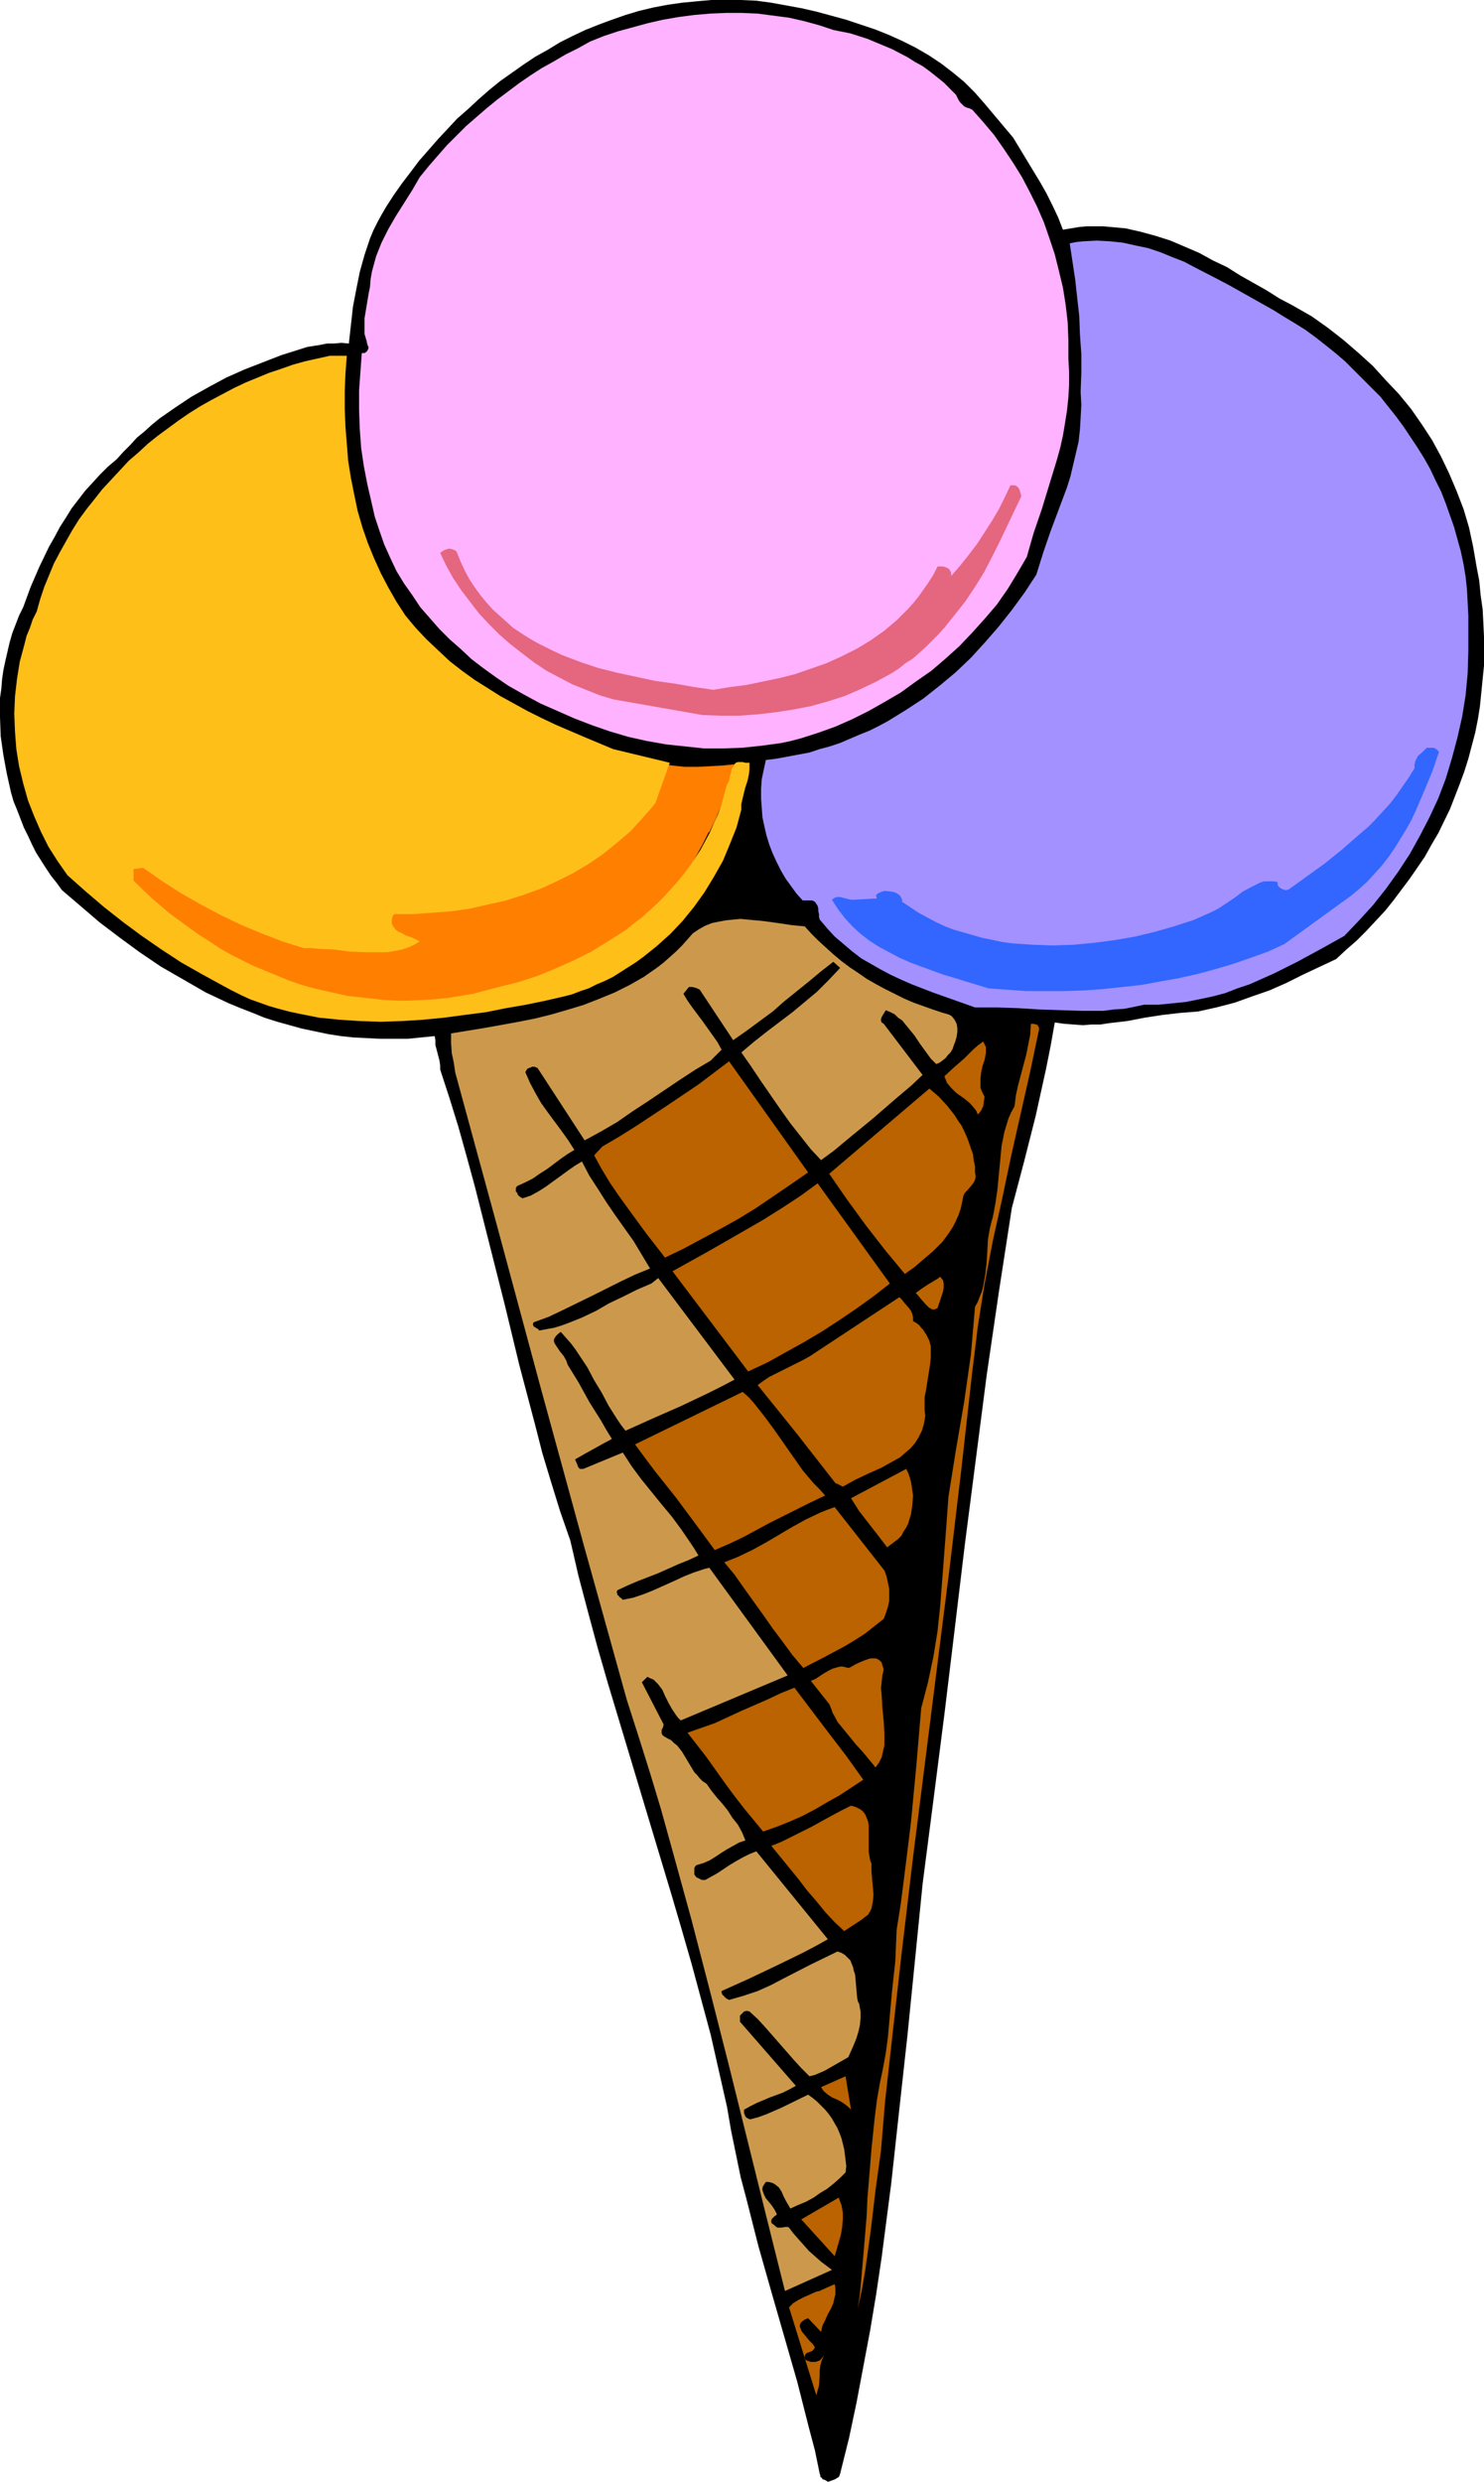 <?xml version="1.0" encoding="UTF-8" standalone="no"?>
<svg
   version="1.0"
   width="93.132mm"
   height="155.668mm"
   id="svg25"
   sodipodi:docname="Ice Cream Cone 42.wmf"
   xmlns:inkscape="http://www.inkscape.org/namespaces/inkscape"
   xmlns:sodipodi="http://sodipodi.sourceforge.net/DTD/sodipodi-0.dtd"
   xmlns="http://www.w3.org/2000/svg"
   xmlns:svg="http://www.w3.org/2000/svg">
  <sodipodi:namedview
     id="namedview25"
     pagecolor="#ffffff"
     bordercolor="#000000"
     borderopacity="0.25"
     inkscape:showpageshadow="2"
     inkscape:pageopacity="0.0"
     inkscape:pagecheckerboard="0"
     inkscape:deskcolor="#d1d1d1"
     inkscape:document-units="mm" />
  <defs
     id="defs1">
    <pattern
       id="WMFhbasepattern"
       patternUnits="userSpaceOnUse"
       width="6"
       height="6"
       x="0"
       y="0" />
  </defs>
  <path
     style="fill:#000000;fill-opacity:1;fill-rule:evenodd;stroke:none"
     d="m 240.321,32.641 3.232,5.333 3.232,5.333 1.455,2.585 1.455,2.909 1.293,2.747 1.131,2.909 1.939,-0.323 1.939,-0.323 1.778,-0.162 h 1.939 1.939 l 1.778,0.162 1.778,0.162 1.778,0.162 3.556,0.808 3.556,0.97 3.556,1.131 3.394,1.454 3.394,1.454 3.232,1.778 3.394,1.616 3.071,1.939 6.303,3.555 3.071,1.939 3.071,1.616 4.525,2.585 3.879,2.747 3.717,2.909 3.556,3.07 3.394,3.07 3.071,3.393 3.071,3.232 2.909,3.555 2.586,3.717 2.424,3.717 2.101,3.878 1.939,4.04 1.778,4.201 1.616,4.201 1.293,4.363 0.97,4.525 0.808,4.686 0.646,3.393 0.323,3.393 0.485,3.393 0.162,3.232 0.162,3.393 v 3.232 3.393 l -0.323,3.232 -0.323,3.232 -0.323,3.232 -0.485,3.07 -0.646,3.232 -0.808,3.07 -0.808,3.07 -0.97,3.07 -1.131,3.07 -1.131,2.909 -1.131,2.909 -2.747,5.656 -1.616,2.747 -1.616,2.909 -1.778,2.585 -1.778,2.585 -1.939,2.585 -1.939,2.585 -1.939,2.424 -2.263,2.424 -2.263,2.424 -2.263,2.262 -2.424,2.101 -2.424,2.262 -7.919,3.717 -3.879,1.939 -4.04,1.778 -4.202,1.454 -4.04,1.454 -4.364,1.131 -4.364,0.97 -2.101,0.162 -2.101,0.162 -4.202,0.485 -4.202,0.646 -4.202,0.808 -4.202,0.485 -2.101,0.323 h -2.101 l -2.101,0.162 -2.263,-0.162 -2.101,-0.162 -2.263,-0.323 -0.97,5.494 -1.131,5.656 -2.424,10.988 -2.747,10.827 -2.909,10.988 -3.071,19.876 -2.909,19.876 -2.586,20.037 -2.586,20.037 -2.424,20.199 -2.424,20.037 -2.586,20.199 -2.586,20.037 -3.556,35.55 -1.939,17.613 -1.939,17.775 -1.131,8.726 -1.131,8.726 -1.293,8.726 -1.455,8.726 -1.616,8.564 -1.616,8.564 -1.778,8.403 -2.101,8.403 -0.162,0.485 -0.162,0.323 -0.323,0.162 -0.485,0.323 -0.808,0.323 -0.97,0.323 -0.485,-0.323 -0.808,-0.323 -0.162,-0.323 -0.323,-0.162 v -0.323 l -0.162,-0.485 -1.131,-5.494 -1.455,-5.494 -2.747,-10.827 -3.071,-10.665 -3.071,-10.665 -3.071,-10.827 -2.747,-10.827 -1.455,-5.494 -1.131,-5.494 -1.131,-5.494 -0.97,-5.656 -1.939,-8.564 -1.939,-8.564 -2.263,-8.403 -2.263,-8.403 -2.424,-8.403 -2.424,-8.241 -5.01,-16.644 -5.01,-16.644 -5.01,-16.644 -2.424,-8.403 -2.263,-8.403 -2.263,-8.564 -1.939,-8.403 -2.424,-6.948 -2.101,-6.787 -2.101,-6.948 -1.778,-6.948 -3.717,-14.058 -3.394,-14.058 -3.556,-14.058 -3.556,-14.058 -1.939,-7.11 -1.939,-6.948 -2.101,-6.787 -2.263,-6.948 v -0.97 l -0.162,-1.131 -0.97,-3.717 v -1.131 l -0.162,-0.97 -3.232,0.323 -3.232,0.323 h -3.232 -3.232 l -3.071,-0.162 -3.232,-0.162 -3.071,-0.323 -3.071,-0.485 -3.071,-0.646 -3.071,-0.646 -2.909,-0.808 -2.909,-0.808 -3.071,-0.97 -2.747,-1.131 -2.909,-1.131 -2.747,-1.131 -2.747,-1.293 -2.747,-1.293 -5.333,-3.07 -5.333,-3.07 -5.01,-3.393 -4.848,-3.555 -4.687,-3.555 -4.525,-3.878 -4.364,-3.717 -1.293,-1.778 -1.293,-1.616 -1.293,-1.939 -1.131,-1.778 -1.131,-1.778 L 7.596,200.211 6.626,198.111 5.657,196.172 4.848,194.071 4.04,191.97 3.232,190.031 2.586,187.769 1.616,183.406 0.808,179.043 0.162,174.518 0,169.994 v -4.525 l 0.323,-2.262 0.162,-2.101 0.323,-2.262 0.485,-2.262 0.485,-2.101 0.485,-2.101 0.646,-2.262 0.808,-2.101 0.808,-2.101 0.97,-1.939 1.778,-4.848 2.101,-4.848 2.263,-4.686 1.293,-2.262 1.293,-2.424 1.455,-2.262 1.293,-2.101 1.616,-2.101 1.616,-2.101 1.778,-1.939 1.778,-1.939 1.778,-1.778 2.101,-1.778 1.616,-1.778 1.616,-1.616 1.616,-1.778 1.778,-1.454 1.778,-1.616 1.778,-1.454 3.717,-2.585 3.879,-2.585 4.04,-2.262 4.202,-2.262 4.364,-1.939 5.818,-2.262 2.909,-1.131 3.071,-0.97 3.071,-0.97 3.071,-0.485 1.616,-0.323 H 79.191 l 1.778,-0.162 1.778,0.162 0.485,-4.363 0.485,-4.363 0.808,-4.201 0.808,-4.04 1.131,-4.04 0.646,-1.939 0.646,-1.939 0.808,-1.939 0.97,-1.939 0.97,-1.778 1.131,-1.939 1.778,-2.747 1.939,-2.747 2.101,-2.747 1.939,-2.585 2.263,-2.585 2.263,-2.585 2.263,-2.424 2.263,-2.424 2.586,-2.262 2.424,-2.262 2.586,-2.262 2.586,-2.101 2.747,-1.939 2.747,-1.939 2.909,-1.939 2.909,-1.616 2.909,-1.778 2.909,-1.454 3.071,-1.454 3.232,-1.293 3.071,-1.131 3.232,-1.131 3.232,-0.97 3.394,-0.808 3.394,-0.646 3.394,-0.485 3.394,-0.323 L 168.726,0 h 3.394 3.556 l 3.717,0.162 3.556,0.485 7.111,1.293 3.556,0.808 3.556,0.97 3.556,0.97 3.394,1.131 3.394,1.131 3.232,1.293 3.232,1.454 3.232,1.616 3.071,1.778 2.909,1.939 2.747,2.101 2.747,2.262 2.586,2.585 2.263,2.585 z"
     id="path1" />
  <path
     style="fill:#ffb2ff;fill-opacity:1;fill-rule:evenodd;stroke:none"
     d="m 226.745,22.461 0.323,0.646 0.323,0.646 0.323,0.485 0.485,0.485 0.485,0.485 0.646,0.323 0.646,0.162 0.646,0.323 2.586,2.909 2.586,3.07 2.263,3.232 2.263,3.393 2.101,3.393 1.778,3.393 1.778,3.555 1.616,3.717 1.293,3.717 1.293,3.878 0.97,3.878 0.97,4.04 0.646,4.04 0.485,4.201 0.162,4.201 v 4.363 l 0.162,3.07 v 3.232 l -0.162,2.909 -0.323,3.07 -0.485,3.07 -0.485,2.909 -0.646,2.909 -0.808,2.909 -1.778,5.817 -1.778,5.817 -1.939,5.656 -1.616,5.656 -2.263,3.878 -2.263,3.717 -2.586,3.717 -2.909,3.393 -2.909,3.232 -3.071,3.232 -3.232,2.909 -3.394,2.909 -3.717,2.585 -3.556,2.585 -3.879,2.262 -3.717,2.101 -3.879,1.939 -4.04,1.778 -4.04,1.454 -4.04,1.293 -2.424,0.646 -2.263,0.485 -4.687,0.646 -4.687,0.485 -4.525,0.162 h -4.525 l -4.525,-0.485 -4.525,-0.485 -4.525,-0.808 -4.364,-0.97 -4.364,-1.293 -4.202,-1.454 -4.202,-1.616 -4.04,-1.778 -4.04,-1.778 -3.879,-2.101 -3.717,-2.101 -3.071,-2.101 -2.909,-2.101 -2.747,-2.101 -2.586,-2.424 -2.586,-2.262 -2.424,-2.424 -2.263,-2.585 -2.263,-2.585 -1.939,-2.909 -1.939,-2.747 -1.778,-2.909 -1.455,-3.07 -1.455,-3.232 -1.131,-3.232 -1.131,-3.393 -0.808,-3.555 -0.485,-2.101 -0.485,-2.101 -0.808,-4.201 -0.646,-4.363 -0.323,-4.525 -0.162,-4.525 v -4.525 l 0.323,-4.525 0.323,-4.363 h 0.323 0.323 l 0.485,-0.323 0.323,-0.485 0.162,-0.485 -0.323,-0.808 -0.162,-0.808 -0.485,-1.616 v -1.939 -1.778 l 0.323,-1.939 0.323,-1.939 0.323,-1.939 0.323,-1.616 0.162,-1.939 0.323,-1.778 0.485,-1.778 0.485,-1.778 0.646,-1.616 0.646,-1.616 1.616,-3.232 1.778,-3.07 3.879,-6.14 1.778,-3.07 2.101,-2.585 2.101,-2.424 2.263,-2.585 2.263,-2.262 2.263,-2.262 2.424,-2.101 2.424,-2.101 2.586,-2.101 2.586,-1.939 2.586,-1.939 2.586,-1.778 2.747,-1.778 2.909,-1.616 2.747,-1.616 2.909,-1.454 2.909,-1.616 3.232,-1.293 3.394,-1.131 3.556,-0.97 3.556,-0.97 3.556,-0.808 3.717,-0.646 3.717,-0.485 3.717,-0.323 3.879,-0.162 h 3.717 l 3.717,0.162 3.717,0.485 3.717,0.485 3.556,0.808 3.556,0.97 3.394,1.131 4.04,0.808 4.04,1.293 3.879,1.616 1.939,0.808 3.717,1.939 1.778,1.131 1.778,0.97 1.778,1.293 1.616,1.293 1.616,1.293 1.455,1.454 z"
     id="path2" />
  <path
     style="fill:#a391ff;fill-opacity:1;fill-rule:evenodd;stroke:none"
     d="m 299.472,72.07 2.586,1.454 2.586,1.616 2.424,1.454 2.586,1.616 2.424,1.778 2.263,1.778 2.424,1.939 2.263,1.939 2.101,2.101 2.101,2.101 2.101,2.101 2.101,2.101 1.778,2.262 1.939,2.424 1.778,2.424 3.232,4.848 1.616,2.585 1.455,2.585 1.293,2.747 1.293,2.585 1.131,2.909 0.97,2.747 0.97,2.747 0.808,2.909 0.808,2.909 0.646,3.07 0.485,2.909 0.323,3.07 0.162,3.07 0.162,3.07 v 3.232 2.585 2.585 l -0.162,5.332 -0.485,5.171 -0.808,5.009 -1.131,5.009 -1.293,4.848 -1.455,4.848 -1.778,4.686 -2.101,4.525 -2.263,4.363 -2.424,4.363 -2.747,4.201 -2.909,4.04 -3.071,3.878 -3.394,3.717 -3.394,3.555 -5.495,3.07 -5.657,3.07 -5.495,2.747 -2.909,1.293 -2.909,1.293 -2.909,0.97 -2.909,1.131 -3.071,0.808 -3.071,0.646 -3.232,0.646 -3.232,0.323 -3.232,0.323 h -3.394 l -2.263,0.485 -2.424,0.485 -2.586,0.162 -2.424,0.323 h -2.424 -2.586 l -5.01,-0.162 -5.01,-0.162 -5.172,-0.323 -5.01,-0.162 h -5.172 l -5.01,-1.778 -5.01,-1.778 -5.01,-1.939 -2.586,-1.131 -2.424,-1.131 -2.424,-1.293 -2.263,-1.293 -2.263,-1.293 -2.101,-1.616 -2.101,-1.778 -2.101,-1.778 -1.778,-1.939 -1.778,-2.101 -0.162,-0.646 v -0.646 l -0.162,-0.646 v -0.646 l -0.162,-0.646 -0.323,-0.485 -0.323,-0.485 -0.646,-0.323 h -2.263 l -1.455,-1.616 -1.293,-1.778 -1.293,-1.778 -1.131,-1.939 -0.97,-1.939 -0.97,-2.101 -0.808,-2.101 -0.646,-2.101 -0.485,-2.101 -0.485,-2.262 -0.162,-2.262 -0.162,-2.101 v -2.424 l 0.162,-2.262 0.485,-2.262 0.485,-2.262 2.586,-0.323 2.586,-0.485 2.586,-0.485 2.586,-0.485 2.424,-0.808 2.424,-0.646 2.424,-0.808 2.263,-0.97 2.263,-0.97 2.424,-0.97 2.263,-1.131 2.101,-1.131 2.101,-1.293 2.101,-1.293 4.202,-2.747 3.879,-3.07 3.879,-3.232 3.556,-3.393 3.394,-3.717 3.232,-3.717 3.071,-3.878 3.071,-4.201 2.747,-4.201 1.616,-5.171 1.778,-5.171 1.939,-5.171 1.939,-5.171 0.808,-2.585 0.646,-2.747 0.646,-2.747 0.646,-2.747 0.323,-2.909 0.162,-2.747 0.162,-3.07 -0.162,-3.07 0.162,-4.525 V 83.866 l -0.323,-4.525 -0.162,-4.363 -0.485,-4.363 -0.485,-4.363 -1.293,-8.564 1.616,-0.323 1.616,-0.162 3.232,-0.162 3.071,0.162 3.071,0.323 2.909,0.646 3.071,0.646 2.909,0.97 2.747,1.131 2.909,1.131 2.747,1.454 5.333,2.747 2.747,1.454 2.586,1.454 z"
     id="path3" />
  <path
     style="fill:#e5667f;fill-opacity:1;fill-rule:evenodd;stroke:none"
     d="m 242.26,117.638 -3.394,7.11 -1.778,3.717 -1.778,3.555 -1.939,3.717 -2.101,3.393 -2.263,3.393 -2.424,3.07 -1.293,1.616 -1.293,1.616 -1.455,1.616 -1.455,1.454 -1.455,1.454 -1.616,1.454 -1.455,1.293 -1.778,1.131 -1.616,1.293 -1.778,1.131 -3.556,1.939 -3.717,1.778 -3.717,1.616 -4.04,1.293 -4.04,1.131 -4.202,0.808 -4.202,0.646 -4.202,0.485 -4.364,0.323 h -4.364 l -4.364,-0.162 -21.172,-3.717 v 0 l -3.232,-0.97 -3.232,-1.293 -3.232,-1.293 -3.071,-1.616 -3.071,-1.616 -2.909,-1.939 -2.747,-2.101 -2.909,-2.262 -2.586,-2.262 -2.424,-2.424 -2.424,-2.585 -2.101,-2.747 -2.101,-2.747 -1.939,-2.909 -1.616,-2.909 -1.455,-3.07 0.485,-0.323 0.485,-0.323 0.485,-0.162 0.485,-0.162 h 0.485 l 0.485,0.162 0.485,0.162 0.485,0.323 0.97,2.424 0.97,2.101 1.131,2.101 1.293,1.939 1.293,1.778 1.455,1.778 1.455,1.616 1.616,1.454 1.616,1.454 1.616,1.454 1.939,1.293 1.778,1.131 1.939,1.131 1.939,0.97 1.939,0.97 2.101,0.97 4.202,1.616 4.364,1.454 4.525,1.131 4.525,0.97 4.525,0.97 4.687,0.646 4.525,0.808 4.525,0.646 3.879,-0.646 3.879,-0.485 3.879,-0.808 3.879,-0.808 3.879,-0.97 3.717,-1.293 3.717,-1.293 3.556,-1.616 3.556,-1.778 3.232,-1.939 3.232,-2.262 3.071,-2.585 2.747,-2.747 1.293,-1.454 1.293,-1.616 1.131,-1.616 1.131,-1.616 1.131,-1.778 0.97,-1.939 h 0.646 0.646 l 0.485,0.162 0.485,0.162 0.485,0.323 0.323,0.485 0.162,0.485 v 0.646 l 2.101,-2.424 1.939,-2.424 2.101,-2.747 1.778,-2.747 1.778,-2.747 1.616,-2.747 1.455,-2.909 1.293,-2.747 h 0.646 0.485 l 0.485,0.323 0.323,0.323 0.162,0.323 0.162,0.485 z"
     id="path4" />
  <path
     style="fill:#3266ff;fill-opacity:1;fill-rule:evenodd;stroke:none"
     d="m 341.33,178.235 -1.616,4.686 -1.939,4.686 -1.939,4.525 -1.131,2.424 -1.293,2.262 -1.293,2.101 -1.293,2.101 -1.455,2.101 -1.616,2.101 -1.616,1.778 -1.778,1.939 -1.939,1.778 -1.939,1.616 -15.838,11.473 -3.879,1.778 -4.04,1.454 -4.202,1.454 -4.364,1.293 -4.202,1.131 -4.364,0.97 -4.525,0.808 -4.364,0.808 -4.525,0.485 -4.525,0.485 -4.525,0.323 -4.525,0.162 h -4.687 -4.364 l -4.525,-0.323 -4.525,-0.323 -5.333,-1.616 -2.586,-0.808 -2.747,-0.808 -5.333,-1.939 -2.586,-0.97 -2.586,-1.131 -2.424,-1.293 -2.424,-1.293 -2.263,-1.454 -2.101,-1.616 -1.939,-1.778 -1.778,-1.939 -1.616,-2.101 -1.455,-2.262 0.646,-0.485 0.646,-0.162 h 0.646 l 1.293,0.323 0.646,0.162 0.646,0.162 h 0.646 l 5.495,-0.323 -0.162,-0.485 v -0.323 l 0.162,-0.162 0.162,-0.162 0.646,-0.323 0.485,-0.162 0.485,-0.162 1.616,0.162 0.808,0.162 0.646,0.323 0.646,0.485 0.323,0.646 0.162,0.323 v 0.485 l 1.939,1.293 1.939,1.293 2.101,1.131 2.101,1.131 2.101,0.97 2.101,0.808 2.263,0.646 2.263,0.646 2.263,0.646 2.424,0.485 2.263,0.485 2.424,0.323 2.424,0.162 2.424,0.162 4.848,0.162 4.848,-0.162 5.01,-0.485 4.848,-0.646 4.687,-0.808 4.687,-1.131 4.525,-1.293 4.525,-1.454 4.04,-1.778 0.97,-0.485 0.97,-0.485 1.939,-1.293 1.939,-1.293 1.939,-1.454 2.101,-1.131 0.97,-0.485 0.97,-0.485 0.97,-0.323 h 1.131 1.131 l 0.97,0.162 v 0.485 l 0.162,0.485 0.323,0.323 0.485,0.323 0.485,0.162 0.485,0.162 0.646,-0.162 0.485,-0.323 4.04,-2.909 4.04,-2.909 4.202,-3.393 3.879,-3.393 2.101,-1.778 1.778,-1.778 1.778,-1.939 1.778,-1.939 1.616,-2.101 1.455,-2.101 1.455,-2.101 1.293,-2.101 v -0.808 l 0.162,-0.808 0.323,-0.646 0.323,-0.646 1.131,-0.97 0.97,-0.97 h 0.808 0.808 l 0.323,0.162 0.323,0.162 0.323,0.323 z"
     id="path5" />
  <path
     style="fill:#cc994c;fill-opacity:1;fill-rule:evenodd;stroke:none"
     d="m 190.867,219.602 1.616,1.778 1.616,1.616 1.778,1.616 1.778,1.616 1.939,1.616 1.939,1.454 1.939,1.293 2.101,1.454 2.263,1.293 2.101,1.131 2.263,1.131 2.263,1.131 2.263,0.97 2.263,0.808 2.263,0.808 2.424,0.808 0.646,0.162 0.485,0.162 0.485,0.162 0.485,0.323 0.646,0.808 0.485,0.97 0.162,0.97 v 0.97 l -0.162,1.131 -0.323,1.131 -0.323,0.808 -0.323,0.97 -0.485,0.808 -0.646,0.646 -0.485,0.646 -0.808,0.646 -0.646,0.485 -0.808,0.323 -0.646,-0.646 -0.646,-0.646 -1.293,-1.778 -1.293,-1.778 -1.293,-1.939 -1.455,-1.778 -1.455,-1.778 -0.97,-0.646 -0.808,-0.808 -0.97,-0.485 -1.131,-0.485 -0.485,0.808 -0.485,0.808 -0.162,0.485 v 0.485 l 0.162,0.323 0.485,0.323 9.212,12.119 -2.747,2.585 -3.071,2.585 -5.98,5.171 -6.303,5.171 -2.909,2.424 -3.071,2.262 -2.424,-2.585 -2.424,-3.07 -2.424,-3.07 -2.424,-3.393 -4.687,-6.787 -2.263,-3.393 -2.263,-3.232 3.071,-2.585 3.071,-2.424 5.98,-4.525 2.909,-2.424 2.909,-2.424 2.747,-2.747 2.747,-2.909 -1.616,-1.454 -2.909,2.262 -2.909,2.424 -5.818,4.686 -2.747,2.424 -3.071,2.262 -3.071,2.262 -3.232,2.262 -7.919,-11.958 -0.646,-0.323 -0.485,-0.162 -0.646,-0.162 h -0.808 l -1.293,1.616 0.97,1.616 1.131,1.616 2.424,3.232 2.424,3.393 1.131,1.616 0.97,1.778 -2.586,2.585 -3.556,2.101 -3.717,2.424 -7.434,5.009 -3.717,2.424 -3.717,2.585 -3.879,2.262 -3.879,2.101 -11.151,-17.129 -0.323,-0.162 -0.485,-0.162 h -0.485 l -0.323,0.162 -0.485,0.162 -0.323,0.162 -0.323,0.485 -0.162,0.323 1.131,2.585 1.293,2.424 1.293,2.262 1.616,2.262 3.232,4.363 1.616,2.262 1.455,2.262 -1.616,0.97 -1.616,1.131 -3.232,2.424 -1.778,1.131 -1.616,1.131 -1.939,0.97 -1.778,0.808 -0.323,0.485 v 0.323 0.485 l 0.323,0.323 0.162,0.485 0.323,0.323 0.485,0.323 0.323,0.162 0.97,-0.323 0.97,-0.323 1.778,-0.97 1.778,-1.131 3.556,-2.585 1.778,-1.293 1.616,-1.131 1.616,-0.97 1.778,3.393 2.101,3.232 1.939,3.07 2.101,3.07 4.364,6.14 1.939,3.232 1.939,3.232 -3.556,1.454 -3.394,1.616 -6.788,3.393 -6.949,3.393 -3.394,1.616 -3.556,1.293 -0.162,0.485 0.162,0.323 v 0.162 l 0.323,0.162 0.485,0.323 0.323,0.162 0.162,0.323 1.778,-0.323 1.778,-0.323 1.616,-0.485 1.778,-0.646 3.232,-1.293 3.394,-1.616 3.071,-1.778 3.394,-1.616 3.232,-1.616 3.394,-1.454 1.616,-1.293 18.101,24.077 -3.071,1.616 -3.232,1.616 -6.465,3.07 -6.626,2.909 -6.465,2.909 -1.131,-1.454 -0.97,-1.454 -1.939,-3.07 -1.616,-3.07 -1.778,-2.909 -1.616,-3.07 -1.939,-2.909 -0.97,-1.454 -0.97,-1.293 -1.293,-1.454 -1.131,-1.293 -0.646,0.485 -0.485,0.485 -0.323,0.485 -0.162,0.323 v 0.485 l 0.162,0.485 0.646,0.97 0.646,0.97 0.808,0.97 0.646,1.131 0.162,0.485 0.162,0.485 1.293,2.101 1.293,2.101 2.586,4.686 2.747,4.363 1.293,2.262 1.293,2.101 -2.101,1.131 -4.364,2.424 -2.263,1.293 0.323,0.808 0.162,0.323 0.162,0.485 0.162,0.323 0.323,0.323 h 0.323 0.485 l 9.374,-3.878 2.101,3.232 2.263,3.07 4.848,5.979 2.424,2.909 2.263,3.07 2.101,3.07 0.97,1.454 0.97,1.616 -2.424,1.131 -2.424,0.97 -4.687,2.101 -5.01,1.939 -2.263,0.97 -2.424,1.131 -0.162,0.485 0.162,0.323 v 0.323 l 0.323,0.162 0.162,0.323 0.323,0.162 0.485,0.485 2.424,-0.485 2.424,-0.808 2.424,-0.97 4.687,-2.101 2.424,-1.131 2.424,-0.97 2.424,-0.808 1.293,-0.323 18.586,25.531 -25.373,10.665 -0.646,-0.646 -0.485,-0.646 -0.97,-1.454 -0.808,-1.454 -0.808,-1.616 -0.646,-1.454 -0.97,-1.293 -0.646,-0.646 -0.485,-0.485 -0.808,-0.323 -0.646,-0.323 -1.293,1.293 5.172,10.019 -0.162,0.646 -0.162,0.323 -0.162,0.323 v 0.323 0.485 l 0.162,0.323 0.323,0.323 0.808,0.485 0.97,0.485 0.646,0.646 0.808,0.646 1.131,1.454 1.939,3.232 0.97,1.616 0.646,0.646 0.646,0.808 0.646,0.646 0.97,0.646 1.131,1.616 1.293,1.616 1.293,1.454 1.293,1.616 1.131,1.778 1.293,1.616 0.97,1.778 0.808,1.939 -1.455,0.485 -1.455,0.808 -1.455,0.808 -1.293,0.808 -1.455,0.97 -1.293,0.808 -1.455,0.646 -1.616,0.485 -0.323,0.162 -0.162,0.323 -0.162,0.162 v 0.323 0.646 0.646 l 0.485,0.646 0.646,0.323 0.646,0.323 h 0.323 0.485 l 1.455,-0.808 1.455,-0.808 2.909,-1.939 1.616,-0.97 1.455,-0.808 1.616,-0.808 1.616,-0.646 16.97,20.845 -2.909,1.616 -3.071,1.616 -6.303,3.07 -6.465,3.07 -6.465,2.909 v 0.323 l 0.162,0.485 0.485,0.485 0.485,0.485 0.646,0.323 3.394,-0.97 3.394,-1.131 3.232,-1.454 3.071,-1.616 6.303,-3.232 6.303,-3.07 0.97,0.323 0.808,0.485 0.646,0.646 0.646,0.646 0.323,0.808 0.323,0.808 0.162,0.808 0.323,0.97 0.162,1.778 0.162,1.939 0.162,1.778 0.162,0.808 0.323,0.646 0.162,0.97 0.162,0.808 v 1.616 l -0.162,1.616 -0.323,1.454 -0.485,1.616 -0.646,1.616 -1.293,2.909 -2.263,1.293 -2.263,1.293 -1.131,0.646 -1.131,0.485 -1.131,0.485 -1.293,0.323 -1.939,-1.939 -1.778,-1.939 -3.394,-3.878 -3.394,-3.878 -1.778,-1.939 -1.939,-1.778 -0.646,-0.162 -0.646,0.162 -0.485,0.485 -0.485,0.485 v 1.454 l 13.252,15.19 -1.455,0.808 -1.616,0.808 -3.071,1.131 -3.071,1.293 -1.616,0.808 -1.455,0.808 v 0.808 l 0.323,0.808 0.323,0.323 0.323,0.162 0.323,0.162 h 0.323 l 1.778,-0.485 1.778,-0.646 3.394,-1.454 6.626,-3.232 1.131,0.808 0.97,0.808 0.97,0.97 0.97,0.97 0.808,0.97 0.808,1.131 0.646,1.131 0.646,1.131 0.485,1.131 0.485,1.293 0.323,1.293 0.323,1.293 0.162,1.293 0.162,1.293 0.162,1.454 -0.162,1.454 -1.293,1.293 -1.455,1.293 -1.616,1.293 -1.616,0.97 -1.616,1.131 -1.778,0.97 -1.939,0.808 -1.778,0.808 -0.485,-0.808 -0.646,-1.131 -0.485,-0.97 -0.485,-1.131 -0.646,-0.97 -0.808,-0.646 -0.485,-0.323 -0.485,-0.162 -0.646,-0.162 h -0.646 l -0.323,0.485 -0.323,0.485 -0.162,0.485 v 0.485 l 0.162,0.485 0.162,0.485 0.485,0.97 0.808,0.97 0.646,0.808 0.646,0.97 0.485,0.97 -0.162,0.323 -0.323,0.162 -0.646,0.646 -0.162,0.323 v 0.485 l 0.162,0.323 0.485,0.323 0.323,0.323 0.485,0.323 h 0.485 0.485 l 0.97,-0.162 h 0.485 l 0.323,0.162 0.97,1.293 1.131,1.293 1.293,1.454 1.293,1.454 1.455,1.293 1.455,1.293 1.293,0.97 1.293,0.97 -11.151,5.009 -4.364,-17.452 -4.364,-17.613 -4.364,-17.613 -4.525,-17.775 -4.525,-17.452 -4.848,-17.613 -2.424,-8.726 -2.586,-8.564 -2.747,-8.726 -2.747,-8.564 -10.343,-37.166 -10.182,-37.166 -10.02,-37.166 -10.182,-37.328 -0.162,-1.131 -0.162,-1.131 -0.485,-2.262 -0.162,-2.424 v -1.131 -1.131 l 7.919,-1.293 8.081,-1.454 4.04,-0.808 3.879,-0.97 3.879,-1.131 3.717,-1.131 3.717,-1.454 3.556,-1.454 3.556,-1.778 3.394,-1.939 3.232,-2.262 1.455,-1.131 1.455,-1.293 1.455,-1.293 1.455,-1.454 1.293,-1.454 1.293,-1.454 1.455,-0.97 1.455,-0.808 1.616,-0.646 1.616,-0.323 1.778,-0.323 1.616,-0.162 1.778,-0.162 1.616,0.162 3.556,0.323 3.556,0.485 3.232,0.485 1.616,0.162 z"
     id="path6" />
  <path
     style="fill:#ba6300;fill-opacity:1;fill-rule:evenodd;stroke:none"
     d="m 246.462,244.003 -2.101,10.019 -2.263,10.019 -2.263,10.019 -2.101,10.019 -2.263,10.18 -1.939,10.18 -0.808,5.009 -0.808,5.171 -0.646,5.332 -0.646,5.171 -2.586,23.108 -2.747,23.108 -2.909,22.946 -2.909,23.108 -2.909,22.946 -2.747,23.108 -2.586,23.108 -1.293,11.635 -0.97,11.635 -1.293,9.372 -1.131,9.534 -0.646,4.686 -0.646,4.686 -0.808,4.686 -0.97,4.525 0.485,-3.393 0.323,-3.555 0.323,-3.717 0.323,-3.717 0.646,-7.756 0.162,-3.878 0.323,-3.878 0.646,-7.918 0.808,-7.756 0.485,-3.878 0.646,-3.717 0.808,-3.878 0.646,-3.555 0.485,-3.555 0.323,-3.555 0.646,-7.272 0.808,-7.433 0.323,-7.433 0.97,-6.14 0.808,-6.302 0.808,-6.464 0.808,-6.625 1.293,-13.574 1.131,-13.412 0.808,-3.07 0.808,-3.07 0.646,-3.07 0.646,-3.07 0.97,-5.979 0.646,-6.14 0.485,-6.302 0.485,-6.302 0.485,-6.464 0.485,-6.625 1.778,-11.15 1.939,-11.311 0.808,-5.656 0.808,-5.656 0.485,-5.656 0.485,-5.656 0.646,-1.131 0.485,-1.293 0.485,-1.131 0.323,-1.293 0.485,-2.747 0.323,-2.747 0.162,-2.747 0.162,-2.909 0.485,-2.747 0.323,-1.293 0.323,-1.131 0.323,-1.616 0.323,-1.778 0.485,-3.393 0.323,-3.393 0.323,-3.393 0.323,-3.393 0.323,-1.616 0.323,-1.616 0.485,-1.616 0.485,-1.616 0.646,-1.454 0.808,-1.454 0.323,-2.585 0.485,-2.262 1.293,-4.848 0.646,-2.424 0.485,-2.424 0.485,-2.424 0.162,-2.585 h 0.646 l 0.646,0.162 0.323,0.162 0.162,0.323 0.162,0.323 z"
     id="path7" />
  <path
     style="fill:#ba6300;fill-opacity:1;fill-rule:evenodd;stroke:none"
     d="m 233.856,248.204 v 1.454 l -0.323,1.616 -0.485,1.454 -0.323,1.454 -0.162,1.616 v 1.454 0.646 l 0.323,0.808 0.323,0.646 0.323,0.646 -0.162,1.131 -0.162,1.131 -0.485,0.97 -0.323,0.485 -0.485,0.485 -0.323,-0.808 -0.485,-0.646 -0.97,-1.131 -1.131,-0.97 -1.131,-0.808 -1.131,-0.808 -1.131,-1.131 -0.97,-1.131 -0.323,-0.808 -0.323,-0.808 2.263,-2.101 2.424,-2.101 2.263,-2.262 1.131,-0.97 1.131,-0.808 z"
     id="path8" />
  <path
     style="fill:#ba6300;fill-opacity:1;fill-rule:evenodd;stroke:none"
     d="m 191.675,277.937 -4.202,2.909 -4.04,2.747 -4.04,2.747 -4.202,2.585 -4.364,2.424 -4.202,2.262 -4.525,2.424 -4.364,2.101 -4.525,-5.817 -4.364,-5.979 -2.101,-2.909 -2.101,-3.07 -1.939,-3.232 -1.778,-3.232 1.939,-2.101 3.879,-2.262 3.879,-2.424 7.596,-5.009 7.434,-5.009 7.273,-5.494 z"
     id="path9" />
  <path
     style="fill:#ba6300;fill-opacity:1;fill-rule:evenodd;stroke:none"
     d="m 231.271,277.937 0.162,0.97 -0.162,0.808 -0.323,0.646 -0.485,0.646 -1.131,1.293 -0.485,0.485 -0.323,0.646 -0.323,1.616 -0.323,1.454 -0.485,1.454 -0.646,1.454 -0.646,1.293 -0.808,1.293 -0.808,1.131 -0.97,1.293 -2.101,2.101 -2.263,1.939 -2.263,1.939 -2.263,1.616 -4.687,-5.656 -4.525,-5.817 -4.364,-5.979 -4.364,-6.302 23.757,-20.199 2.263,1.939 1.939,2.101 1.778,2.262 0.808,1.293 0.808,1.131 0.646,1.293 0.646,1.454 0.485,1.293 0.485,1.454 0.485,1.293 0.162,1.454 0.323,1.454 z"
     id="path10" />
  <path
     style="fill:#ba6300;fill-opacity:1;fill-rule:evenodd;stroke:none"
     d="m 211.069,304.276 -3.717,2.909 -4.04,2.909 -4.04,2.747 -4.202,2.747 -4.364,2.585 -4.364,2.424 -4.364,2.424 -4.525,2.101 -17.939,-23.754 8.727,-4.848 8.727,-5.009 4.202,-2.424 4.364,-2.747 4.202,-2.747 4.202,-3.07 z"
     id="path11" />
  <path
     style="fill:#ba6300;fill-opacity:1;fill-rule:evenodd;stroke:none"
     d="m 222.382,310.093 -0.323,0.162 -0.323,0.162 h -0.323 -0.323 l -0.808,-0.485 -0.646,-0.646 -1.293,-1.454 -0.646,-0.808 -0.485,-0.485 0.646,-0.485 0.646,-0.485 1.455,-0.97 1.616,-0.97 0.808,-0.485 0.646,-0.485 0.323,0.485 0.323,0.323 0.162,0.808 v 0.97 l -0.162,0.97 -0.646,1.939 -0.323,0.97 z"
     id="path12" />
  <path
     style="fill:#ba6300;fill-opacity:1;fill-rule:evenodd;stroke:none"
     d="m 216.564,313.164 0.808,0.485 0.646,0.485 0.485,0.646 0.485,0.485 0.808,1.293 0.646,1.293 0.323,1.293 v 1.293 1.454 l -0.162,1.616 -0.485,3.07 -0.485,3.07 -0.323,1.616 v 1.454 1.616 l 0.162,1.293 -0.323,1.939 -0.485,1.616 -0.808,1.616 -0.808,1.293 -1.131,1.293 -1.131,0.97 -1.293,1.131 -1.455,0.808 -2.909,1.616 -3.232,1.454 -3.071,1.454 -1.455,0.808 -1.455,0.808 -1.616,-0.808 v 0.162 l -9.212,-11.796 -9.374,-11.635 1.293,-0.97 1.455,-0.97 1.616,-0.808 1.616,-0.808 1.616,-0.808 1.616,-0.808 1.616,-0.808 1.455,-0.808 21.333,-14.058 0.646,0.646 0.485,0.646 1.131,1.293 0.485,0.646 0.323,0.808 0.162,0.808 z"
     id="path13" />
  <path
     style="fill:#ba6300;fill-opacity:1;fill-rule:evenodd;stroke:none"
     d="m 195.715,354.531 -3.394,1.616 -3.232,1.616 -6.465,3.232 -6.303,3.393 -3.394,1.616 -3.394,1.454 -2.263,-3.07 -2.263,-3.07 -4.687,-6.302 -5.01,-6.302 -2.424,-3.232 -2.263,-3.07 25.535,-12.443 1.455,1.293 1.293,1.454 2.424,3.07 2.263,3.07 2.263,3.232 2.263,3.232 2.263,3.232 2.586,3.07 1.455,1.454 z"
     id="path14" />
  <path
     style="fill:#ba6300;fill-opacity:1;fill-rule:evenodd;stroke:none"
     d="m 213.008,364.873 -2.586,1.939 -2.101,-2.747 -2.263,-2.909 -2.263,-2.909 -1.939,-3.07 13.091,-6.948 0.485,0.97 0.323,0.97 0.323,1.131 0.162,0.97 0.323,2.262 -0.162,2.262 -0.162,1.131 -0.162,1.131 -0.323,0.97 -0.323,1.131 -0.485,0.97 -0.646,0.97 -0.485,0.97 z"
     id="path15" />
  <path
     style="fill:#ba6300;fill-opacity:1;fill-rule:evenodd;stroke:none"
     d="m 209.776,372.306 0.485,1.293 0.323,1.454 0.323,1.616 v 1.454 1.454 l -0.323,1.454 -0.485,1.454 -0.485,1.293 -2.263,1.778 -2.263,1.778 -2.263,1.454 -2.424,1.454 -4.848,2.585 -5.01,2.585 -2.586,-3.07 -2.263,-3.07 -2.424,-3.232 -2.263,-3.232 -4.525,-6.302 -2.263,-3.232 -2.424,-2.909 1.616,-0.646 1.616,-0.646 3.394,-1.616 3.232,-1.778 6.303,-3.717 3.232,-1.778 3.394,-1.616 1.616,-0.646 1.778,-0.646 z"
     id="path16" />
  <path
     style="fill:#ba6300;fill-opacity:1;fill-rule:evenodd;stroke:none"
     d="m 209.614,395.737 -0.323,1.454 -0.162,1.454 -0.162,1.616 0.162,1.616 0.162,2.909 0.323,3.232 0.162,2.909 v 1.454 1.454 l -0.323,1.293 -0.323,1.454 -0.646,1.293 -0.808,1.131 -1.455,-1.778 -1.616,-1.939 -1.616,-1.778 -1.455,-1.778 -1.455,-1.778 -1.455,-1.778 -0.485,-0.97 -0.646,-1.131 -0.323,-0.97 -0.485,-1.131 -4.364,-5.494 1.131,-0.485 0.97,-0.646 0.97,-0.646 1.131,-0.646 0.97,-0.485 1.131,-0.323 0.646,-0.162 h 0.646 l 0.646,0.162 0.646,0.162 0.485,-0.162 1.131,-0.646 0.646,-0.323 1.131,-0.485 1.293,-0.485 0.646,-0.162 h 0.646 0.485 l 0.485,0.162 0.485,0.323 0.485,0.485 0.162,0.646 z"
     id="path17" />
  <path
     style="fill:#ba6300;fill-opacity:1;fill-rule:evenodd;stroke:none"
     d="m 204.766,421.914 -5.657,3.717 -2.909,1.616 -2.747,1.616 -3.071,1.616 -2.909,1.293 -3.232,1.293 -3.232,1.131 -2.263,-2.747 -2.263,-2.747 -2.263,-2.909 -2.263,-3.07 -4.364,-6.14 -2.263,-2.909 -2.263,-2.909 3.232,-1.131 3.232,-1.131 6.303,-2.909 6.303,-2.747 3.071,-1.454 3.232,-1.293 4.04,5.332 4.04,5.333 4.202,5.494 z"
     id="path18" />
  <path
     style="fill:#ba6300;fill-opacity:1;fill-rule:evenodd;stroke:none"
     d="m 206.705,441.79 v 1.778 l 0.162,1.939 0.162,1.778 0.162,1.939 -0.162,1.616 -0.162,0.808 -0.162,0.808 -0.323,0.646 -0.485,0.808 -0.646,0.485 -0.808,0.646 -4.202,2.747 -2.263,-2.101 -2.263,-2.424 -2.101,-2.585 -2.101,-2.424 -2.101,-2.747 -2.101,-2.585 -4.364,-5.332 2.424,-0.97 2.263,-1.131 4.848,-2.424 4.687,-2.585 2.424,-1.293 2.263,-1.131 1.131,0.323 0.97,0.485 0.646,0.485 0.646,0.808 0.323,0.808 0.323,0.808 0.162,0.97 v 0.97 2.101 2.101 1.131 l 0.162,0.97 0.162,0.97 z"
     id="path19" />
  <path
     style="fill:#ba6300;fill-opacity:1;fill-rule:evenodd;stroke:none"
     d="m 201.857,500.125 -0.646,-0.646 -0.808,-0.646 -0.97,-0.646 -0.97,-0.485 -1.131,-0.485 -0.97,-0.646 -0.97,-0.808 -0.646,-0.97 5.818,-2.585 z"
     id="path20" />
  <path
     style="fill:#ba6300;fill-opacity:1;fill-rule:evenodd;stroke:none"
     d="m 197.978,534.867 -7.919,-8.726 8.889,-5.171 0.323,0.97 0.323,0.808 0.323,1.778 v 1.616 l -0.162,1.939 -0.323,1.778 -0.97,3.393 z"
     id="path21" />
  <path
     style="fill:#ba6300;fill-opacity:1;fill-rule:evenodd;stroke:none"
     d="m 194.746,552.803 -3.071,-3.232 -0.808,0.323 -0.646,0.485 -0.323,0.323 -0.162,0.485 v 0.485 l 0.162,0.323 0.162,0.485 0.323,0.485 0.808,0.97 0.808,0.97 0.808,0.808 0.323,0.485 0.162,0.323 -0.323,0.485 -0.323,0.323 -0.808,0.323 -0.485,0.162 -0.323,0.323 -0.162,0.485 v 0.323 0.323 l 0.485,0.323 0.485,0.162 0.485,0.162 h 0.485 0.646 l 0.485,-0.162 0.485,-0.162 0.323,-0.323 0.646,-0.808 -0.485,1.131 -0.323,1.131 -0.162,1.293 v 1.131 l -0.162,2.424 -0.323,1.131 -0.323,1.131 -6.465,-20.845 0.97,-0.97 1.293,-0.808 1.293,-0.646 2.909,-1.293 0.808,-0.162 0.646,-0.323 1.455,-0.646 1.455,-0.646 0.162,0.808 v 0.808 0.808 l -0.162,0.646 -0.323,1.454 -0.646,1.454 -0.646,1.131 -0.646,1.454 -0.646,1.293 z"
     id="path22" />
  <path
     style="fill:#ff7f00;fill-opacity:1;fill-rule:evenodd;stroke:none"
     d="m 174.382,181.467 -2.909,0.323 -2.909,0.162 -3.071,0.162 -3.071,-0.162 -3.071,-0.162 -3.071,-0.485 -3.071,-0.646 -1.455,-0.485 -1.455,-0.485 -0.808,-0.323 -0.808,-0.162 -0.808,-0.162 h -0.808 -0.646 l -0.808,0.162 -0.646,0.323 -0.485,0.162 -1.293,0.808 -0.97,0.97 -0.97,1.131 -0.97,1.293 -0.97,1.454 -0.97,1.616 -0.97,1.454 -0.97,1.616 -0.97,1.454 -1.293,1.616 -1.131,1.293 -1.455,1.293 -2.424,1.939 -2.263,1.616 -2.424,1.454 -2.424,1.131 -2.424,1.131 -2.424,0.808 -2.424,0.646 -2.586,0.646 -2.586,0.485 -2.586,0.162 -2.586,0.323 -2.747,0.162 -2.909,0.162 h -2.909 -5.98 -3.879 l -3.556,-0.323 -3.556,-0.323 -3.232,-0.323 -3.232,-0.485 -3.232,-0.646 -2.909,-0.808 -3.071,-0.808 -5.98,-1.778 -3.071,-1.131 -3.071,-1.131 -3.394,-0.97 -3.232,-1.293 -3.556,-1.131 -3.556,-1.293 H 26.505 v 10.665 l 1.616,2.585 1.778,2.424 1.616,2.262 1.778,2.262 1.778,2.101 1.939,1.939 1.778,1.939 1.939,1.778 1.939,1.616 2.101,1.616 2.101,1.454 2.101,1.454 2.101,1.293 2.263,1.293 2.263,1.131 2.263,1.131 2.424,0.97 2.263,0.808 2.424,0.808 2.586,0.808 2.424,0.646 5.172,1.131 2.586,0.485 2.747,0.485 2.747,0.323 5.657,0.485 5.657,0.323 5.98,0.162 3.394,-0.162 3.394,-0.162 3.232,-0.323 3.232,-0.485 3.232,-0.646 3.071,-0.646 2.909,-0.808 3.071,-0.97 2.747,-1.131 2.909,-1.131 2.747,-1.293 2.586,-1.454 2.586,-1.616 2.424,-1.616 2.424,-1.778 2.424,-1.939 2.263,-1.939 2.263,-1.939 2.101,-2.262 2.101,-2.262 1.939,-2.424 1.939,-2.424 1.778,-2.585 1.778,-2.585 1.778,-2.747 1.455,-2.909 1.616,-2.909 1.455,-2.909 1.293,-3.07 1.293,-3.232 1.293,-3.232 z"
     id="path23" />
  <path
     style="fill:#ff7f00;fill-opacity:1;fill-rule:evenodd;stroke:none"
     d="m 174.705,181.144 -3.232,0.323 -2.909,0.162 -3.071,0.162 h -3.071 l -3.071,-0.323 v 0 l -3.071,-0.485 -2.909,-0.646 -1.616,-0.485 h 0.162 l -1.455,-0.485 h -0.162 l -0.808,-0.323 -0.808,-0.162 -0.808,-0.162 h -0.808 l -0.646,0.162 h -0.162 -0.646 l -0.646,0.323 -0.646,0.323 v 0 l -1.293,0.808 -0.97,0.97 v 0 l -1.131,1.131 -0.97,1.293 -0.808,1.454 -0.97,1.616 -0.97,1.454 -1.131,1.616 -0.97,1.454 -1.131,1.616 -1.293,1.293 h 0.162 l -1.455,1.293 -2.424,1.778 -2.263,1.616 -2.424,1.454 v 0 l -2.424,1.293 v 0 l -2.424,0.97 -2.424,0.808 h 0.162 l -2.586,0.808 -2.424,0.485 -2.586,0.485 -2.586,0.323 v 0 l -2.586,0.162 -2.747,0.162 -2.909,0.162 h -2.909 -5.98 -3.879 l -3.556,-0.162 -3.556,-0.323 v 0 l -3.232,-0.485 -3.232,-0.485 -3.071,-0.646 -3.071,-0.646 -3.071,-0.97 -5.98,-1.778 v 0 l -3.071,-1.131 -6.303,-2.101 -6.788,-2.424 -3.717,-1.293 H 26.343 v 11.15 l 1.616,2.585 1.616,2.424 1.778,2.262 1.778,2.262 1.778,2.101 1.778,1.939 v 0 l 1.939,1.939 v 0 l 1.939,1.778 1.939,1.616 2.101,1.616 2.101,1.616 2.101,1.293 2.101,1.293 h 0.162 l 2.101,1.293 2.263,1.131 v 0.162 l 2.263,0.97 2.424,0.97 2.263,0.97 2.586,0.808 v 0 l 2.424,0.646 2.586,0.808 5.172,1.131 2.586,0.485 2.747,0.323 2.747,0.485 v 0 l 5.657,0.485 5.657,0.323 h 5.98 3.394 l 3.394,-0.162 3.232,-0.323 v 0 l 3.232,-0.485 3.232,-0.646 3.071,-0.646 2.909,-0.97 h 0.162 l 2.909,-0.97 2.909,-0.97 2.747,-1.293 2.747,-1.293 v 0 l 2.586,-1.454 h 0.162 l 2.586,-1.616 2.424,-1.616 2.424,-1.778 2.424,-1.778 2.263,-2.101 2.263,-1.939 v 0 l 2.101,-2.262 2.101,-2.262 1.939,-2.424 1.939,-2.424 1.939,-2.585 1.778,-2.585 1.616,-2.747 v 0 l 1.616,-2.909 1.455,-2.909 h 0.162 l 1.455,-3.07 1.293,-3.07 1.293,-3.07 1.131,-3.232 1.293,-3.717 -0.646,0.162 -1.131,3.393 -1.131,3.232 -1.293,3.07 -1.455,3.07 -1.455,3.07 h 0.162 l -1.616,2.909 -1.455,2.747 v 0 l -1.778,2.747 -1.778,2.585 -1.778,2.585 -1.939,2.424 -1.939,2.424 -2.101,2.262 -2.263,2.262 0.162,-0.162 -2.263,2.101 -2.263,1.939 -2.424,1.939 -2.424,1.778 -2.424,1.616 -2.586,1.454 v 0 l -2.586,1.454 v 0 l -2.747,1.293 -2.909,1.293 -2.747,0.97 -3.071,0.97 h 0.162 l -3.071,0.808 -3.071,0.808 -3.071,0.485 -3.232,0.485 v 0 l -3.232,0.323 -3.394,0.323 h -3.394 l -5.98,-0.162 -5.657,-0.162 -5.657,-0.646 v 0 l -2.747,-0.323 -2.586,-0.323 -2.747,-0.485 -5.172,-1.293 -2.424,-0.646 -2.424,-0.646 v 0 l -2.424,-0.808 -2.424,-0.97 -2.263,-0.97 -2.424,-1.131 v 0.162 l -2.101,-1.293 -2.263,-1.131 v 0 l -2.101,-1.293 -2.101,-1.454 -2.101,-1.454 -2.101,-1.616 -1.939,-1.778 -1.939,-1.778 v 0 l -1.778,-1.778 v 0 l -1.939,-1.939 -1.778,-2.101 -1.778,-2.262 -1.616,-2.262 -1.616,-2.424 -1.616,-2.585 v 0.162 -10.665 l -0.323,0.323 h 10.828 -0.162 l 3.717,1.131 6.788,2.424 6.303,2.262 3.071,0.97 v 0 l 6.141,1.939 2.909,0.808 3.071,0.646 3.232,0.646 3.071,0.646 3.394,0.323 v 0 l 3.556,0.323 3.556,0.162 3.879,0.162 h 5.98 l 2.909,-0.162 h 2.909 l 2.747,-0.162 2.586,-0.323 h 0.162 l 2.586,-0.323 2.586,-0.323 2.424,-0.646 2.424,-0.646 h 0.162 l 2.424,-0.97 2.424,-0.97 v 0 l 2.263,-1.293 h 0.162 l 2.424,-1.454 2.263,-1.616 2.424,-1.939 1.455,-1.131 v -0.162 l 1.293,-1.293 1.131,-1.616 0.97,-1.454 0.97,-1.616 0.97,-1.454 0.97,-1.616 0.97,-1.454 0.97,-1.293 0.97,-1.131 v 0 l 0.97,-0.97 1.293,-0.646 h -0.162 l 0.646,-0.323 0.646,-0.162 v 0 l 0.646,-0.162 v 0 h 0.646 0.808 -0.162 0.808 l 0.97,0.323 0.808,0.162 v 0 l 1.293,0.646 h 0.162 l 1.455,0.323 3.071,0.808 2.909,0.323 h 0.162 l 3.071,0.323 h 3.071 3.071 l 2.909,-0.323 2.909,-0.162 -0.323,-0.485 z"
     id="path24" />
  <path
     style="fill:#ffbf19;fill-opacity:1;fill-rule:evenodd;stroke:none"
     d="m 82.262,84.351 -0.323,4.201 -0.162,4.201 v 4.201 l 0.162,4.201 0.323,4.04 0.323,4.04 0.646,4.04 0.808,4.04 0.808,3.878 1.131,3.878 1.293,3.717 1.455,3.555 1.616,3.555 1.778,3.393 1.939,3.393 2.101,3.232 2.424,2.909 2.586,2.747 2.747,2.585 2.747,2.585 2.909,2.262 2.909,2.101 3.071,1.939 3.071,1.939 3.232,1.778 3.232,1.778 3.232,1.616 3.394,1.616 6.788,2.909 6.949,2.909 13.414,3.232 -3.394,9.534 -1.455,1.778 -1.455,1.616 -1.455,1.616 -1.455,1.616 -3.232,2.747 -3.394,2.747 -3.556,2.424 -3.556,2.101 -3.879,1.939 -3.879,1.778 -4.04,1.454 -4.04,1.293 -4.364,0.97 -4.202,0.97 -4.525,0.646 -4.364,0.323 -4.525,0.323 h -4.525 l -0.323,0.323 -0.162,0.323 -0.162,0.808 v 0.808 l 0.323,0.646 0.646,0.808 0.646,0.485 0.808,0.323 0.808,0.485 1.778,0.646 1.616,0.808 -1.293,0.808 -1.455,0.646 -1.455,0.485 -1.616,0.323 -1.778,0.323 h -1.616 -1.778 -1.939 l -3.717,-0.162 -3.717,-0.485 -3.556,-0.162 -1.778,-0.162 h -1.778 l -5.172,-1.616 -5.01,-1.939 -5.01,-2.101 -4.687,-2.262 -4.848,-2.585 -4.525,-2.585 -4.525,-2.909 -4.364,-3.07 -2.263,0.323 v 2.747 l 4.202,4.04 2.263,1.939 2.101,1.778 4.848,3.555 2.263,1.616 2.586,1.616 2.424,1.616 2.586,1.454 2.586,1.293 2.586,1.293 2.747,1.131 2.747,1.131 2.747,1.131 2.747,0.97 2.747,0.808 2.747,0.646 2.909,0.646 2.909,0.646 2.909,0.323 2.909,0.323 2.909,0.323 3.071,0.162 h 2.909 l 3.071,-0.162 2.909,-0.162 3.071,-0.323 3.071,-0.485 2.909,-0.485 3.071,-0.808 3.071,-0.808 4.525,-1.131 4.525,-1.454 4.364,-1.778 4.364,-1.939 4.202,-2.101 4.202,-2.585 4.04,-2.585 1.778,-1.454 1.939,-1.454 1.778,-1.616 1.778,-1.616 1.616,-1.616 1.616,-1.778 1.616,-1.778 1.455,-1.778 1.455,-1.939 1.293,-1.939 1.293,-1.939 1.131,-2.101 1.131,-2.101 0.97,-2.262 0.97,-2.101 0.808,-2.262 0.646,-2.424 0.646,-2.262 0.485,-0.808 0.162,-0.97 0.323,-1.131 0.162,-0.808 0.485,-0.808 0.162,-0.323 0.323,-0.323 0.485,-0.162 h 0.485 0.646 l 0.646,0.162 h 0.97 v 1.616 l -0.162,1.293 -0.323,1.454 -0.485,1.454 -0.646,2.585 -0.323,1.454 v 1.293 l -1.131,4.201 -1.616,4.04 -1.616,3.878 -2.101,3.717 -2.263,3.717 -2.424,3.393 -2.747,3.393 -2.909,3.07 -3.232,2.909 -3.232,2.585 -1.778,1.293 -1.778,1.131 -1.778,1.131 -1.778,1.131 -1.939,0.97 -1.939,0.808 -1.939,0.97 -1.939,0.646 -2.101,0.808 -1.939,0.485 -2.101,0.485 -2.101,0.485 -4.687,0.97 -4.687,0.808 -4.848,0.97 -5.01,0.646 -4.848,0.646 -5.01,0.485 -5.01,0.323 -5.01,0.162 -5.01,-0.162 -4.848,-0.323 -4.848,-0.485 -2.424,-0.485 -2.424,-0.485 -2.263,-0.485 -2.424,-0.646 -2.263,-0.646 -2.263,-0.808 -2.263,-0.808 -2.101,-0.97 -2.263,-1.131 -2.101,-1.131 -5.01,-2.747 -4.848,-2.747 -4.687,-3.07 -4.687,-3.232 -4.364,-3.232 -4.525,-3.555 -4.364,-3.717 -4.364,-3.878 -2.263,-3.232 -2.263,-3.555 -1.778,-3.555 -1.616,-3.717 -1.455,-3.717 -1.131,-4.04 -0.97,-4.04 -0.646,-4.04 -0.323,-4.201 -0.162,-4.201 0.162,-4.04 0.485,-4.201 0.646,-4.04 1.131,-4.201 0.485,-1.939 0.808,-1.939 0.646,-1.939 0.97,-1.939 0.808,-2.909 0.97,-2.909 1.131,-2.747 1.131,-2.747 1.455,-2.747 1.455,-2.585 1.455,-2.585 1.616,-2.585 1.778,-2.424 1.939,-2.424 1.778,-2.262 2.101,-2.262 2.101,-2.262 2.101,-2.262 2.263,-1.939 2.263,-2.101 2.424,-1.939 2.424,-1.778 2.424,-1.778 2.586,-1.778 2.586,-1.616 2.586,-1.454 2.747,-1.454 2.747,-1.454 2.747,-1.293 2.747,-1.131 2.747,-1.131 2.909,-0.97 2.747,-0.97 2.909,-0.808 2.909,-0.646 2.909,-0.646 z"
     id="path25" />
</svg>
